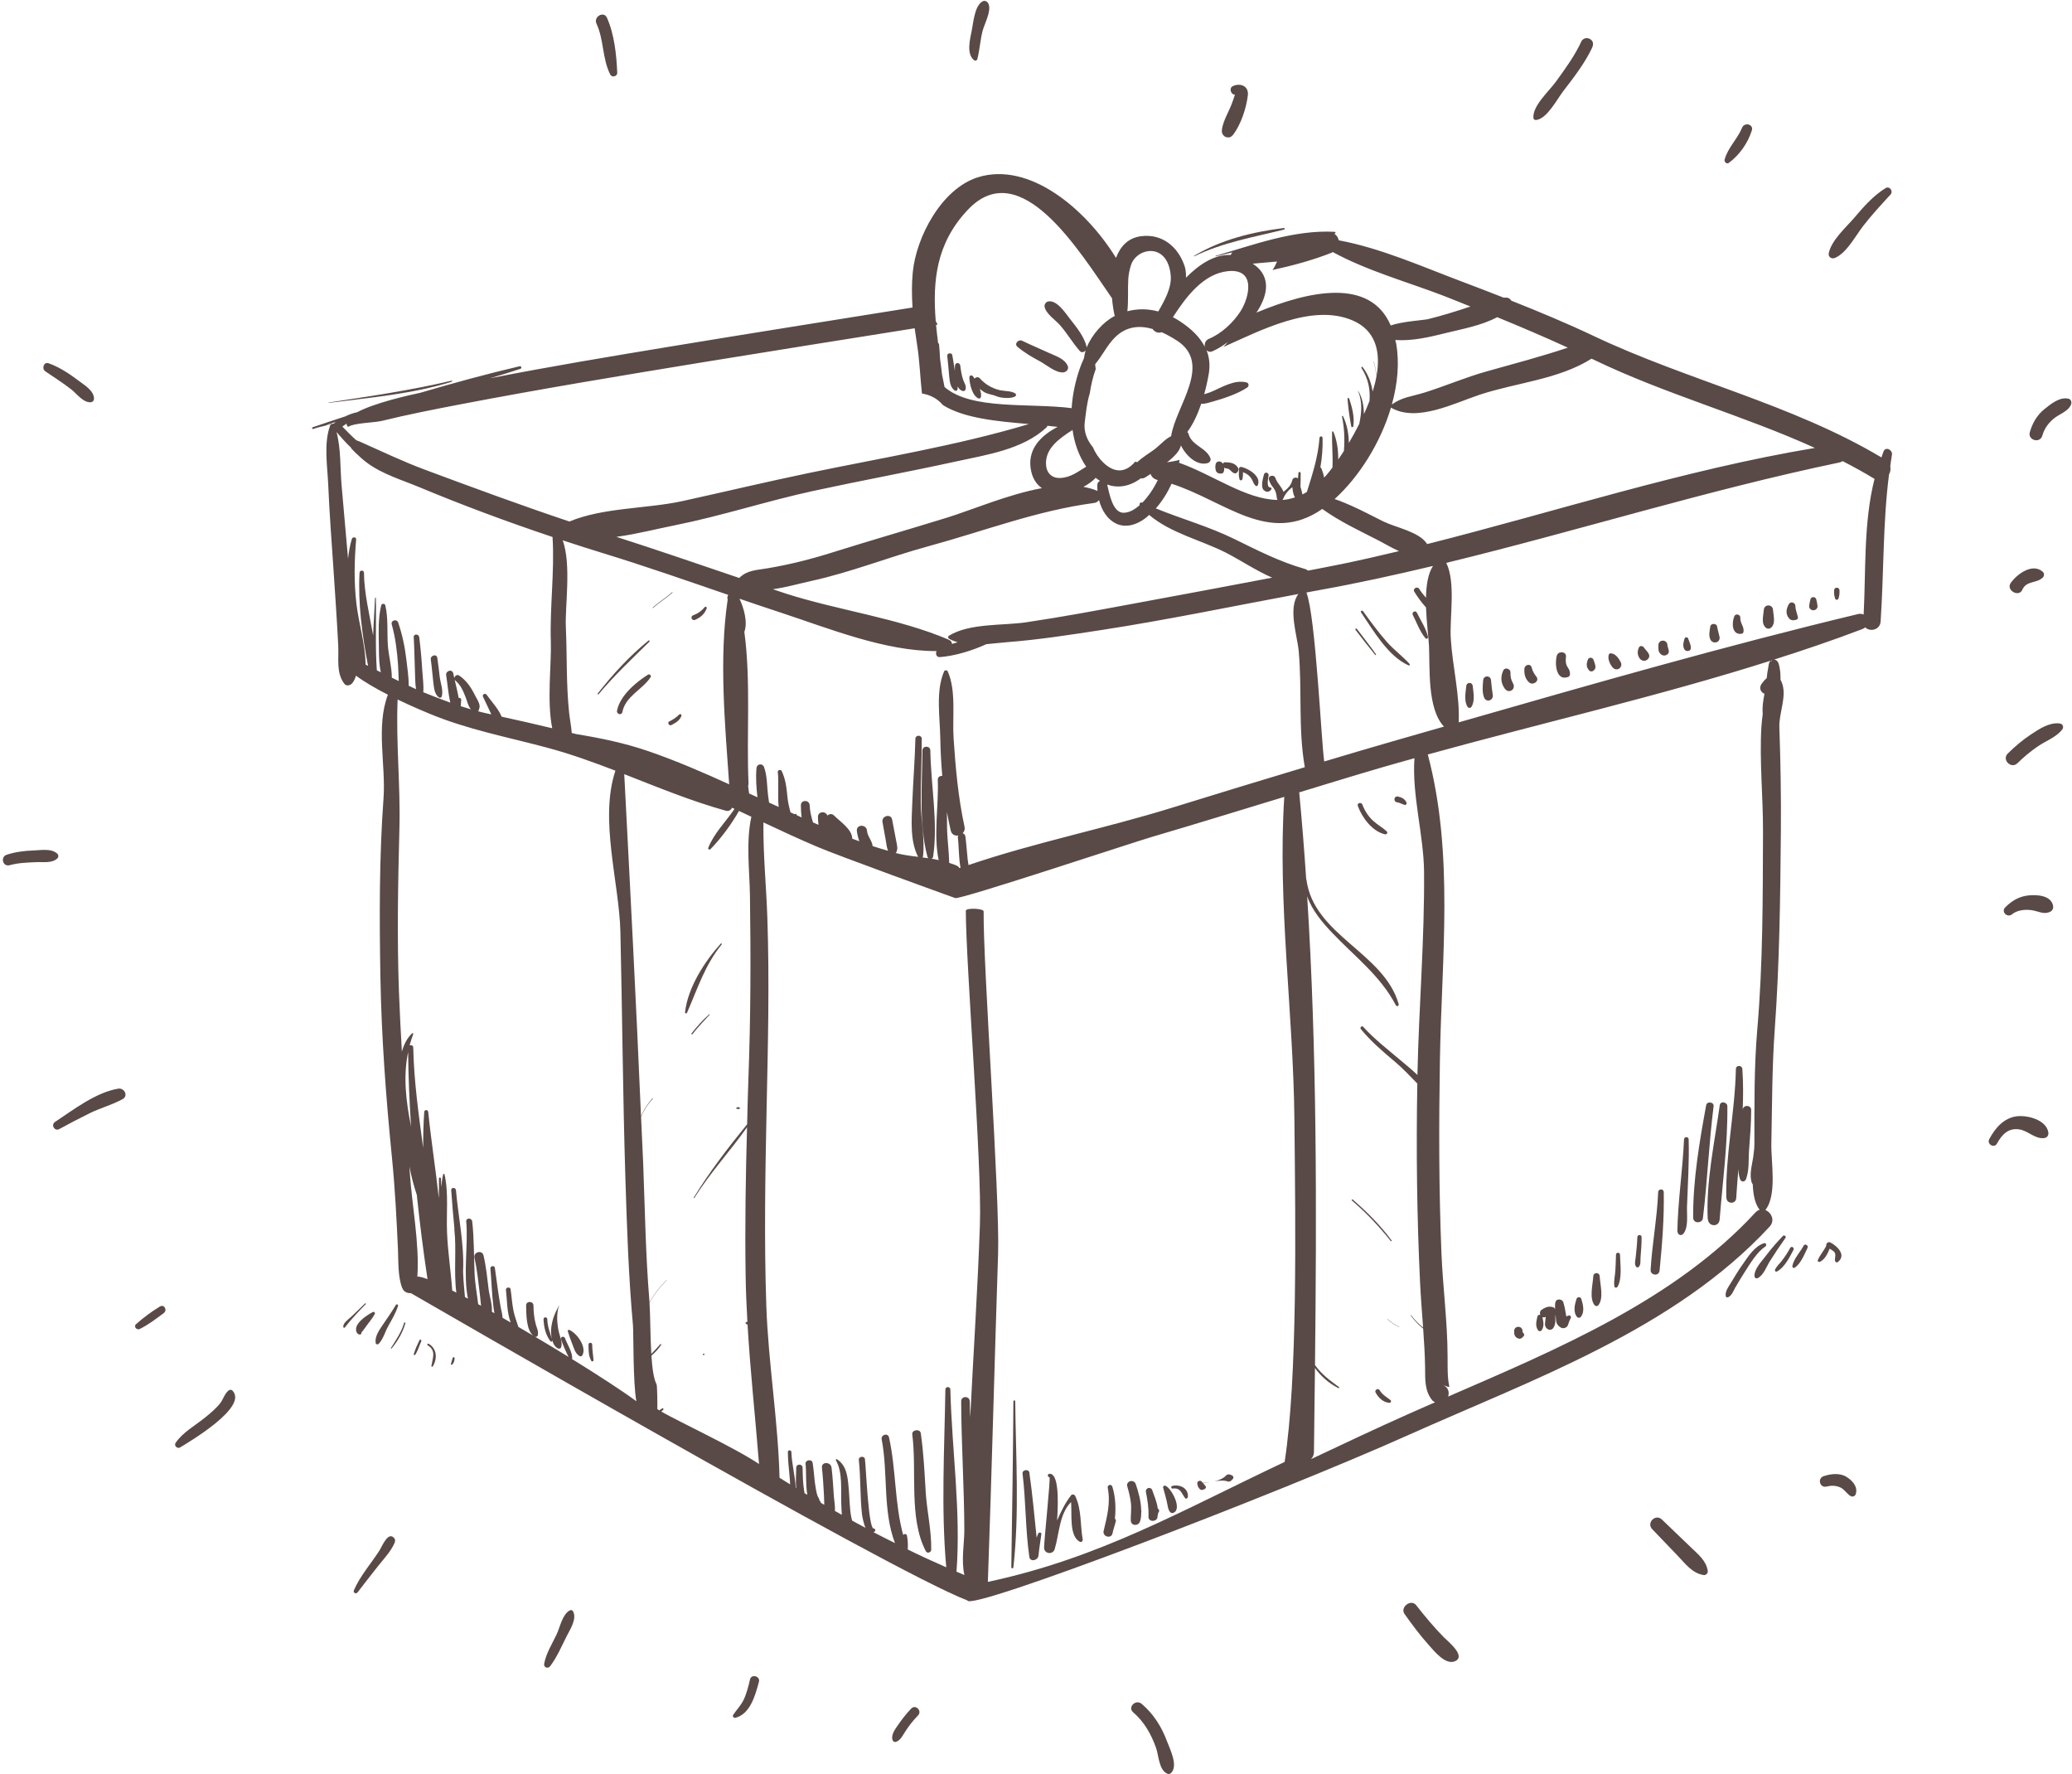 <?xml version="1.0" encoding="UTF-8" standalone="no"?><svg xmlns="http://www.w3.org/2000/svg" xmlns:xlink="http://www.w3.org/1999/xlink" fill="#000000" height="311.3" preserveAspectRatio="xMidYMid meet" version="1" viewBox="30.6 56.9 363.6 311.3" width="363.6" zoomAndPan="magnify"><g fill="#594a47" id="change1_1"><path d="M 357.637 164.73 C 357.367 164.598 357.059 164.539 356.676 164.629 C 333.215 170.254 309.828 176.965 286.578 183.637 C 286.793 178.906 285.488 173.812 285.191 168.992 C 284.949 165.203 286.105 159.152 284.398 155.652 C 307.441 150.055 330.145 142.887 353.363 138.047 C 353.598 137.996 353.777 137.91 353.945 137.801 C 355.82 138.766 357.672 139.781 359.484 140.883 L 359.551 140.91 C 357.602 148.547 358.043 156.953 357.637 164.73 Z M 341.137 173.051 C 340.965 173.336 340.953 173.75 340.887 174.07 C 340.762 174.668 340.688 175.281 340.629 175.895 C 340.359 176.082 340.121 176.359 339.781 176.805 C 339.199 177.547 339.555 178.379 340.234 178.617 C 340.008 179.805 339.812 181.027 339.93 182.129 C 339.84 182.902 339.742 183.676 339.691 184.465 C 339.344 190.445 339.992 196.652 339.977 202.656 C 339.938 214.184 339.973 225.949 338.977 237.438 C 338.398 244.125 338.473 250.926 338.465 257.633 C 338.465 257.887 338.445 258.18 338.43 258.469 C 338.379 258.938 338.328 259.406 338.262 259.875 C 338.051 261.352 337.504 263.051 338.039 264.48 L 338.18 264.676 C 338.246 266.434 338.539 268.074 339.383 269.156 C 339.133 269.238 338.883 269.367 338.656 269.617 C 324.477 285.004 303.871 293.609 284.719 301.926 C 285.016 301.137 284.668 300.148 283.73 299.895 C 285.48 300.375 284.816 300.734 284.68 298.32 C 284.617 297.168 284.633 296.012 284.625 294.855 C 284.613 288.844 283.793 282.738 283.547 276.719 C 283.086 265.418 283.094 254.105 283.281 242.797 C 283.57 224.973 285.789 206.703 281.152 189.27 C 301.176 183.734 321.684 179.055 341.512 172.758 C 341.469 172.848 341.492 172.957 341.613 172.957 C 341.367 172.961 341.406 172.586 341.137 173.051 Z M 277.715 305 C 271.98 307.555 266.312 310.234 260.652 312.906 C 260.957 312.609 261.164 312.203 261.176 311.656 C 261.238 306.742 261.301 301.824 261.352 296.906 C 262.426 298.395 263.812 299.602 265.449 300.434 C 265.57 300.5 265.664 300.332 265.559 300.25 C 263.988 299.113 262.477 297.98 261.359 296.391 C 261.66 268.98 261.715 241.504 259.988 214.145 C 260.836 216.613 262.637 218.738 264.445 220.633 C 268.43 224.812 272.816 228.07 275.559 233.281 C 275.699 233.555 276.133 233.367 276.047 233.074 C 273.473 224.016 261.117 221.012 259.855 211.203 L 259.816 211.172 C 259.477 206.082 259.074 200.996 258.59 195.918 C 263.449 194.434 268.305 192.941 273.188 191.516 C 275.051 190.969 276.934 190.453 278.812 189.926 C 278.348 196.352 280.438 203.461 280.496 209.801 C 280.602 221.66 279.586 233.539 279.336 245.395 L 279.336 245.504 C 278.395 244.586 277.355 243.758 276.438 242.977 C 274.184 241.055 271.82 239.262 269.82 237.055 C 269.566 236.777 269.18 237.18 269.414 237.465 C 271.152 239.578 273.195 241.332 275.281 243.082 C 276.73 244.297 278.012 245.668 279.316 247.004 C 279.102 258.648 279.242 270.297 279.797 281.926 C 279.926 284.555 280.141 287.18 280.328 289.809 C 279.543 289.172 278.828 288.477 278.227 287.637 L 278.148 287.68 C 278.77 288.57 279.516 289.316 280.34 289.996 C 280.508 292.305 280.648 294.617 280.68 296.93 C 280.695 298.961 280.602 300.938 281.922 302.559 C 282.055 302.73 282.242 302.836 282.438 302.918 C 280.855 303.605 279.27 304.301 277.715 305 Z M 203.953 334.434 C 204.641 315.277 205.113 296.098 205.746 276.941 C 206.078 266.91 203.105 226.148 203.211 216.793 C 203.215 216.277 200.086 216.129 200.086 216.691 C 200.086 225.949 202.926 261.133 202.559 271.73 C 202.176 282.977 201.414 294.266 200.859 305.559 C 200.824 304.617 200.785 303.676 200.773 302.742 C 200.754 301.777 199.266 301.773 199.27 302.742 C 199.297 310.289 199.801 317.82 199.824 325.371 C 199.836 327.516 199.238 330.762 199.84 333.234 C 199.371 333.039 198.914 332.84 198.449 332.645 C 199.246 322.145 197.629 311.141 197.371 300.688 C 197.359 300.117 196.508 300.117 196.496 300.688 C 196.344 310.891 195.723 321.617 196.652 331.879 C 194.379 330.883 192.129 329.848 189.895 328.754 C 189.953 327.891 189.91 327.145 189.754 326.297 C 189.688 325.973 189.242 325.965 189.094 326.211 C 187.562 320.609 187.871 314.777 186.605 309.078 C 186.414 308.238 185.16 308.602 185.32 309.434 C 186.465 315.336 185.473 321.941 187.656 327.629 C 186.402 326.992 185.137 326.395 183.895 325.727 L 184.113 325.582 C 184.301 325.395 184.172 325.078 183.906 325.07 C 182.98 325.047 182.574 314.266 182.379 312.883 C 182.289 312.277 181.234 312.418 181.309 313.027 C 181.645 316.148 181.516 319.312 181.848 322.438 C 181.887 322.789 182.086 324.047 182.48 324.957 C 181.699 324.535 180.91 324.121 180.137 323.688 C 180.086 323.5 180.031 323.312 179.992 323.129 C 179.664 321.465 179.691 319.719 179.535 318.035 C 179.355 316.082 179.215 314.016 177.457 312.914 C 177.348 312.848 177.215 312.984 177.277 313.09 C 178.523 315.203 178.121 318.375 178.23 320.715 C 178.254 321.254 178.266 321.949 178.324 322.668 C 177.922 322.438 177.504 322.219 177.105 321.984 C 177.18 321.105 176.977 320.152 176.922 319.309 C 176.812 317.668 176.719 316.031 176.523 314.398 C 176.398 313.328 174.711 313.312 174.836 314.398 C 175.016 316.031 175.105 317.668 175.195 319.309 C 175.223 319.805 175.223 320.359 175.246 320.914 C 175.047 320.797 174.84 320.684 174.641 320.562 L 174.562 320.32 C 174.41 320.16 174.398 320.043 174.426 320.297 C 174.406 320.113 174.371 319.891 174.273 319.734 C 173.93 319.207 173.855 318.582 173.746 317.98 C 173.469 316.516 173.453 315.012 173.203 313.547 C 173.086 312.844 171.898 313.008 171.965 313.715 C 172.117 315.477 171.969 317.258 172.246 319.016 L 172.277 319.16 C 172.117 319.062 171.945 318.969 171.785 318.871 C 171.703 318.48 171.656 318.066 171.609 317.676 C 171.48 316.59 171.461 315.492 171.438 314.398 C 171.426 313.684 170.336 313.684 170.324 314.398 C 170.305 315.559 170.211 316.785 170.309 317.973 L 170.234 317.934 C 170.137 315.844 169.523 313.637 169.477 311.656 C 169.465 311.254 168.852 311.254 168.855 311.656 C 168.867 313.047 169.012 314.43 169.148 315.812 C 169.199 316.309 169.227 316.816 169.258 317.324 C 168.641 316.934 168.008 316.566 167.395 316.168 C 167.145 306.125 165.422 296.07 165.074 285.98 C 164.684 274.48 164.887 262.965 165.125 251.465 C 165.363 240.25 165.637 229.07 165.254 217.852 C 165.07 212.395 164.496 206.723 164.57 201.191 C 167.727 202.676 170.883 204.141 174.07 205.492 C 177.859 207.102 196.859 213.98 198.227 214.465 C 199.09 214.777 228.945 204.855 232.539 203.793 C 240.367 201.484 248.164 199.09 255.969 196.707 C 254.77 215.336 257.551 234.531 257.742 253.168 C 257.949 272.664 258.305 298.629 256.031 313.391 C 238.008 321.891 223.605 330.254 203.953 334.434 Z M 199.156 209.141 L 198.973 209.199 C 198.871 209.039 198.746 208.898 198.562 208.809 C 198.121 208.59 197.637 208.453 197.168 208.297 C 197.133 206.234 196.816 204.121 196.793 202.078 C 196.781 201.18 196.781 200.281 196.77 199.379 C 196.977 200.465 197.18 201.555 197.438 202.625 C 197.617 203.348 198.203 203.578 198.766 203.488 C 198.73 203.598 198.668 203.691 198.684 203.844 C 198.891 205.387 198.812 207.391 199.156 209.141 Z M 163.352 191.664 C 163.195 193.309 163.32 195.09 163.52 196.781 C 163.027 196.555 162.539 196.332 162.055 196.109 C 161.98 195.664 161.934 195.211 161.887 194.758 C 161.898 194.637 161.961 194.547 161.957 194.406 C 161.566 185.875 162.398 176.441 161.219 167.758 C 161.844 166.102 161.141 163.559 160.367 161.945 C 162.742 162.758 165.121 163.562 167.504 164.344 C 175.887 167.094 185.895 171.188 194.949 171.129 C 194.73 171.598 194.91 172.246 195.562 172.188 C 198.246 171.953 201.156 171.074 203.68 169.918 C 204.906 169.816 206.129 169.66 207.27 169.57 C 212.824 169.148 218.348 168.285 223.844 167.441 C 235.43 165.664 246.922 163.254 258.445 161.117 C 256.562 163.594 258.262 168.473 258.5 171.117 C 259.117 177.969 258.387 184.727 259.57 191.504 C 251.773 193.844 243.992 196.219 236.227 198.625 C 224.508 202.258 212.176 204.719 200.555 208.672 C 200.504 208.34 200.449 208.016 200.41 207.691 C 200.27 206.352 200.188 205.004 200.012 203.664 C 199.965 203.32 199.762 203.168 199.527 203.094 C 199.801 202.82 199.965 202.438 199.859 201.957 C 198.746 196.82 198.285 191.652 197.938 186.414 C 197.695 182.73 198.43 178.102 196.91 174.684 C 196.805 174.445 196.383 174.445 196.277 174.684 C 194.773 178.082 195.543 182.773 195.605 186.414 C 195.641 188.613 195.762 190.828 195.949 193.035 C 195.559 192.992 195.145 193.207 195.164 193.719 C 195.352 197.98 194.383 203.359 195.316 207.801 C 194.898 207.715 194.484 207.609 194.059 207.547 C 194.199 207.5 194.316 207.41 194.344 207.227 C 195.238 201.25 193.949 194.633 193.859 188.578 C 193.848 187.68 192.477 187.68 192.469 188.578 C 192.43 194.531 191.812 201.449 193.352 207.227 C 193.387 207.336 193.453 207.414 193.535 207.477 C 193.184 207.426 192.828 207.375 192.48 207.332 C 192.535 207.262 192.574 207.184 192.582 207.09 C 192.906 204.012 192.199 200.77 192.176 197.648 C 192.145 193.938 192.375 190.23 192.352 186.523 C 192.348 185.801 191.254 185.805 191.234 186.523 C 191.141 190.234 190.844 193.934 190.695 197.648 C 190.574 200.727 190.258 204.418 191.711 207.23 C 190.379 207.066 189.055 206.891 187.797 206.566 C 188.258 205.914 188.008 205.156 187.855 204.367 C 187.625 203.137 187.398 201.91 187.152 200.688 C 186.93 199.574 185.246 200.047 185.465 201.152 C 185.664 202.227 185.855 203.297 186.047 204.371 C 186.152 204.961 186.191 205.641 186.449 206.168 C 185.543 205.902 184.629 205.648 183.73 205.344 C 183.656 204.414 182.809 203.633 182.742 202.637 C 182.656 201.496 180.879 201.492 180.961 202.637 C 180.984 202.996 181.137 203.758 181.395 204.496 C 180.977 204.34 180.555 204.199 180.145 204.043 L 180.156 204.008 C 180.105 202.383 178.02 201.039 176.965 199.98 C 176.578 199.594 176.094 199.699 175.789 199.992 C 175.523 199.148 174.113 199.219 174.137 200.234 C 174.141 200.492 174.152 201.039 174.23 201.609 C 173.91 201.473 173.594 201.34 173.273 201.199 C 172.965 200.219 172.723 199.25 172.68 198.176 C 172.637 197.188 171.141 197.18 171.141 198.176 C 171.141 198.859 171.176 199.594 171.277 200.316 C 170.988 200.184 170.699 200.051 170.41 199.918 C 170.422 199.699 170.199 199.613 170.035 199.75 C 169.801 199.645 169.562 199.531 169.32 199.426 C 169.07 198.488 168.844 197.547 168.758 196.512 C 168.617 194.98 168.434 193.566 167.77 192.164 C 167.617 191.848 167.039 191.988 167.086 192.348 C 167.309 194.094 167.023 196.402 167.242 198.477 C 166.684 198.219 166.121 197.969 165.559 197.711 C 165.492 197.301 165.434 196.891 165.383 196.48 C 165.184 194.863 165.246 193.031 164.676 191.484 C 164.402 190.758 163.418 190.898 163.352 191.664 Z M 146.645 304.555 C 146.758 304.449 146.879 304.352 146.988 304.223 C 147.113 304.07 146.926 303.883 146.773 304.008 C 146.621 304.133 146.445 304.23 146.293 304.348 C 146.148 304.262 146.027 304.18 145.945 304.113 C 145.977 303.887 145.949 300.016 145.816 299.766 C 145.305 298.82 145.055 296.914 144.91 294.75 C 145.559 294.195 146.141 293.574 146.621 292.848 C 146.684 292.758 146.543 292.652 146.473 292.73 C 145.945 293.328 145.438 293.906 144.895 294.434 C 144.699 291.285 144.73 287.648 144.578 285.488 C 145.375 284.004 146.406 282.707 147.586 281.5 L 147.555 281.473 C 146.383 282.668 145.371 283.945 144.574 285.418 L 144.559 285.133 C 143.891 277.09 143.777 269.016 143.465 260.953 C 143.355 258.242 143.207 255.539 143.094 252.828 C 143.609 251.652 144.301 250.57 145.195 249.633 L 145.133 249.57 C 144.262 250.5 143.59 251.574 143.086 252.73 C 142.234 232.695 141.184 212.707 140.145 192.723 C 146.031 195.023 151.867 197.438 157.934 199.129 C 158.496 199.285 158.891 199.008 159.047 198.609 C 159.199 198.676 159.348 198.746 159.496 198.816 C 157.953 201.102 155.879 203.105 154.883 205.656 C 154.789 205.883 155.117 206.047 155.277 205.887 C 157.137 203.969 158.91 201.578 160.281 199.18 C 161.004 199.523 161.727 199.863 162.453 200.199 C 161.473 204.629 162.141 209.676 162.203 214.012 C 162.359 224.73 162.336 235.398 161.934 246.113 C 161.824 248.793 161.781 251.473 161.711 254.148 C 158.359 258.262 155.051 262.559 152.312 267.055 L 152.422 267.121 C 155.16 262.711 158.711 258.891 161.691 254.676 C 161.453 263.344 161.312 272.012 161.445 280.691 C 161.484 283.406 161.602 286.105 161.754 288.797 L 161.57 288.844 C 161.391 288.914 161.391 289.145 161.57 289.215 C 161.664 289.25 161.723 289.266 161.777 289.27 C 162.262 297.457 163.145 305.574 163.797 313.758 C 159.66 310.949 149.629 306.285 146.645 304.555 Z M 130.934 295.312 L 131.023 295.199 C 130.973 293.949 130.172 292.828 129.75 291.676 C 129.586 291.238 128.883 291.426 129.043 291.867 C 129.422 292.902 129.855 293.98 130.371 294.965 C 128.469 293.793 126.496 292.602 124.508 291.426 C 124.695 291.469 124.922 291.402 124.969 291.188 C 125.125 290.516 124.848 290.004 124.652 289.352 C 124.328 288.25 124.234 287.09 124.211 285.945 C 124.191 285.117 122.91 285.113 122.926 285.945 C 122.945 287.316 122.926 290.227 124.16 291.227 C 123.297 290.711 122.422 290.203 121.566 289.703 C 121.277 288.742 120.891 287.816 120.695 286.809 C 120.457 285.586 120.379 284.324 120.199 283.09 C 120.137 282.625 119.32 282.734 119.383 283.203 C 119.582 284.797 119.531 287.164 120.215 288.926 C 119.742 288.656 119.262 288.375 118.797 288.109 C 118.754 287.773 118.727 287.422 118.664 287.191 C 118.457 286.344 118.328 285.469 118.188 284.609 C 117.895 282.852 117.707 281.082 117.438 279.324 C 117.371 278.883 116.621 278.988 116.656 279.43 C 116.848 281.668 116.91 283.914 117.188 286.145 C 117.23 286.52 117.289 286.91 117.363 287.297 C 117.219 287.211 117.059 287.125 116.91 287.039 C 117.027 285.84 116.504 284.277 116.371 283.297 C 116.113 281.246 115.922 279.172 115.449 277.156 C 115.203 276.117 113.621 276.559 113.859 277.594 C 114.371 279.805 114.555 282.086 114.848 284.336 C 114.902 284.758 114.934 285.375 115.016 285.988 C 114.852 285.898 114.676 285.801 114.512 285.711 C 114.301 283.914 113.953 282.125 113.879 280.305 C 113.742 277.262 113.812 274.234 113.465 271.203 C 113.391 270.539 112.352 270.523 112.414 271.203 C 112.789 275.168 111.844 280.449 112.715 284.742 C 112.539 284.652 112.363 284.555 112.191 284.465 C 112.078 283.086 111.922 281.711 111.875 280.328 C 111.871 280.199 111.867 280.07 111.863 279.941 C 112.09 275.203 111.02 270.418 110.613 265.719 C 110.566 265.188 109.734 265.176 109.781 265.719 C 109.93 267.977 110.133 270.242 110.348 272.512 L 110.324 272.574 C 110.734 276.055 110.203 280.055 110.68 283.68 C 110.434 283.547 110.203 283.438 109.957 283.312 C 109.727 279.953 109.191 276.586 109.051 273.215 C 108.898 269.891 109.355 266.191 108.605 262.941 C 108.578 262.816 108.391 262.816 108.363 262.941 C 108.191 263.664 108.109 264.426 108.051 265.191 C 108.023 264.68 108 264.172 107.969 263.66 C 107.961 263.438 107.625 263.438 107.629 263.66 C 107.641 264.797 107.629 265.953 107.602 267.113 C 107.051 261.984 106.23 256.855 105.75 252.004 C 105.711 251.551 105.074 251.543 105.047 252.004 C 104.902 254.051 104.855 256.16 104.859 258.285 C 104.055 252.398 103.238 246.523 103.117 240.691 C 103.109 240.312 102.746 240.203 102.477 240.305 C 102.66 239.645 102.867 238.984 103.117 238.324 C 103.168 238.195 102.992 238.117 102.906 238.199 C 102.023 239.047 101.473 240.16 101.125 241.402 C 100.926 237.906 100.734 234.406 100.609 230.906 C 100.262 221.355 100.445 211.75 100.691 202.195 C 100.887 194.68 100.062 187.105 100.375 179.629 C 103.105 180.941 105.473 181.91 105.969 182.117 C 112.688 184.91 119.645 186.207 126.664 188.09 C 130.73 189.18 134.68 190.605 138.594 192.113 C 135.738 200.676 139.27 211.766 139.469 220.43 C 139.801 234.832 139.898 249.223 140.344 263.621 C 140.617 272.238 140.895 280.805 141.672 289.391 C 141.781 290.605 141.672 299.664 142.273 302.742 C 139.809 300.926 135.637 298.211 130.934 295.312 Z M 102.219 241.477 C 102.258 245.789 102.449 250.164 102.73 254.551 C 101.867 250.195 101.309 245.848 102.219 241.477 Z M 103.84 280.891 C 104.234 275.07 102.887 268.363 102.52 262.719 C 102.492 262.332 102.473 261.945 102.445 261.559 C 102.773 263.285 103.219 264.945 103.742 266.547 C 104.266 271.523 104.887 276.473 105.621 281.32 C 104.773 281.004 104.133 280.828 103.84 280.891 Z M 111.094 179.379 C 110.895 178.242 110.609 177.117 110.348 176 C 110.359 176.098 110.391 176.207 110.488 176.285 C 111.453 177.082 111.875 178.109 112.316 179.242 C 112.574 179.895 112.746 180.797 113.238 181.348 C 112.629 181.168 112.031 180.984 111.43 180.789 C 111.535 180.492 111.453 180.191 111.535 179.75 C 111.582 179.512 111.336 179.234 111.094 179.379 Z M 99.359 175.797 C 99.363 173.93 98.781 171.887 98.66 170.082 C 98.508 167.777 98.746 165.371 98.219 163.109 C 98.133 162.75 97.582 162.75 97.492 163.109 C 96.945 165.363 97.043 167.781 97.082 170.082 C 97.098 171.418 97.066 173.266 97.43 174.852 C 97.195 174.734 96.957 174.621 96.73 174.504 C 96.426 170.289 96.656 166.066 96.559 161.836 C 96.555 161.742 96.414 161.742 96.41 161.836 C 96.32 164.02 96.152 166.207 96.078 168.391 C 95.441 164.695 94.504 160.988 94.469 157.383 C 94.469 156.879 93.723 156.887 93.699 157.383 C 93.395 162.664 94.156 168.379 95.188 173.719 C 95.043 173.648 94.887 173.566 94.75 173.496 C 94.727 170.02 93.559 166.289 93.152 162.867 C 92.703 159.09 92.773 155.328 93.098 151.551 C 93.137 151.105 92.465 151.047 92.344 151.449 C 91.996 152.59 91.805 153.754 91.676 154.93 C 91.285 150.621 90.906 146.312 90.539 142.008 C 90.281 139.039 90.445 135.652 89.656 132.707 C 90.414 133.559 91.25 134.562 92.172 135.414 C 92.176 135.5 92.379 135.754 92.988 136.34 C 93.656 136.969 94.27 137.547 95.008 138.094 C 97.703 140.098 101.145 141.105 104.234 142.395 C 111.863 145.574 119.684 148.48 127.559 151.113 C 127.945 157.082 127.062 163.48 127.262 169.441 C 127.395 173.246 126.535 179.859 127.508 184.668 C 124.492 183.941 121.527 183.273 118.625 182.637 C 118.059 181.23 116.738 179.848 115.996 178.797 C 115.73 178.414 115.156 178.738 115.367 179.164 C 115.855 180.137 116.289 181.125 116.758 182.109 L 116.809 182.234 C 116.484 182.168 116.145 182.09 115.828 182.02 C 115.363 181.922 114.91 181.793 114.457 181.676 C 114.566 181.617 114.66 181.512 114.652 181.379 L 114.652 181.328 C 114.742 181.156 114.777 180.961 114.766 180.77 C 114.727 180.137 114.234 179.449 113.953 178.887 C 113.312 177.559 112.41 176.23 111.16 175.414 C 110.781 175.16 110.348 175.527 110.324 175.902 C 110.258 175.613 110.195 175.32 110.137 175.035 C 109.938 174.215 108.766 174.578 108.895 175.379 C 109.145 176.945 109.262 178.605 109.613 180.172 C 108.023 179.598 106.449 178.98 104.879 178.348 C 104.98 177.121 104.785 175.863 104.711 174.633 C 104.59 172.648 104.418 170.668 104.168 168.691 C 104.09 168.094 103.164 168.062 103.199 168.691 C 103.316 170.672 103.344 172.652 103.414 174.633 C 103.461 175.695 103.445 176.77 103.605 177.812 C 103.277 177.66 102.84 177.453 102.316 177.211 C 102.336 175.691 102.078 174.113 101.918 172.68 C 101.664 170.449 101.199 168.266 100.48 166.137 C 100.242 165.422 99.141 165.711 99.344 166.453 C 100.004 168.809 100.289 171.184 100.453 173.617 C 100.52 174.527 100.52 175.465 100.574 176.383 C 100.184 176.195 99.781 176 99.359 175.797 Z M 91.406 131.223 C 91.422 131.391 91.469 131.559 91.582 131.727 L 91.742 131.77 C 92.711 131.098 96.297 131.062 97.598 130.746 C 102.078 129.645 106.625 128.754 111.152 127.883 C 125.363 125.156 139.641 122.801 153.914 120.461 C 166.305 118.434 178.711 116.477 191.109 114.496 C 191.242 115.484 191.387 116.48 191.547 117.484 C 191.973 120.125 192.07 123.09 192.387 125.941 C 193.742 126.152 195.02 126.77 195.953 127.848 L 196.109 127.996 C 199.805 130.305 205.66 130.828 211.152 131.301 C 198.512 135.086 185.414 137.207 172.465 139.902 C 165.09 141.438 157.77 143.18 150.414 144.801 C 144.156 146.18 136.477 145.91 130.52 148.398 C 121.98 145.539 113.531 142.422 105.094 139.281 C 101.375 137.891 97.902 136.234 94.309 134.633 C 93.934 134.465 93.547 134.273 93.156 134.156 L 92.973 134.004 C 92.176 133.289 91.43 132.508 90.676 131.746 C 90.918 131.57 91.164 131.398 91.406 131.223 Z M 200.445 93.699 C 209.68 83.945 219.996 100.961 225.738 109.23 C 225.84 110.398 226.008 111.473 226.219 112.348 L 226.062 112.418 C 224.207 113.41 222.195 115.594 221.273 117.914 L 221.289 117.762 C 220.855 115.938 219.496 114.289 218.363 112.848 C 217.562 111.824 216.055 109.473 214.527 109.789 C 214.18 109.863 213.867 110.258 213.898 110.617 C 214.012 111.871 215.855 113.062 216.645 113.98 C 217.875 115.406 218.84 117.059 220.074 118.469 C 220.402 118.844 220.863 118.695 221.117 118.371 C 220.973 118.828 220.871 119.277 220.828 119.73 C 220.551 120.332 220.305 120.918 220.121 121.445 C 219.332 123.684 218.805 126.094 218.656 128.504 C 211.188 127.566 201.051 128.887 196.344 124.793 C 196.215 124.059 196.059 123.328 195.91 122.602 C 195.801 121.629 195.688 120.711 195.562 119.836 C 195.512 118.98 195.477 118.121 195.383 117.266 C 195.367 117.172 195.301 117.125 195.227 117.121 C 195.098 116.043 194.953 114.953 194.859 113.895 L 195.113 113.855 C 195.078 113.762 195.047 113.676 195.012 113.586 L 194.977 113.52 L 194.809 113.293 C 194.234 106.172 194.883 99.566 200.445 93.699 Z M 232.867 114.621 C 233.195 115.145 233.855 115.41 234.445 115.184 C 235.371 115.594 236.266 116.102 237.105 116.637 C 243.48 120.734 236.898 128.168 236.113 133.426 C 235.039 133.934 234.246 134.93 233.281 135.672 C 232.277 136.438 231.082 137.098 230.164 137.992 C 230.051 137.953 229.934 137.93 229.82 137.887 C 228.051 139.973 226.059 139.871 224.156 138 C 223.352 137.203 222.785 136.309 222.379 135.352 C 221.395 134.18 220.789 132.73 220.934 131.152 C 221.156 129.387 221.32 127.586 221.844 125.875 C 222.055 124.457 222.387 123.016 222.883 121.648 C 222.824 121.363 222.809 121.078 222.785 120.789 C 224.023 119.336 224.863 117.484 226.242 116.109 C 228.238 114.113 230.59 113.961 232.867 114.621 Z M 228.598 105.762 C 228.66 105.008 228.805 104.27 229.027 103.555 C 229.895 100.352 235.504 99.23 236.043 105.238 C 236.227 107.328 235.004 109.566 233.855 111.547 C 232.074 111.062 230.242 111.031 228.434 111.508 C 228.645 109.609 228.48 107.672 228.598 105.762 Z M 246.059 104.477 C 251.062 103.957 249.852 109.078 248.285 111.52 C 247.016 113.5 244.93 115.441 242.746 116.344 C 242.121 116.605 241.93 117.227 242.027 117.758 C 241.145 116.008 239.609 114.57 237.766 113.34 C 237.324 113.047 236.879 112.785 236.426 112.547 C 238.758 108.938 241.789 104.922 246.059 104.477 Z M 254.699 102.785 C 254.484 103.309 254.23 103.812 253.898 104.27 C 257.504 103.484 261.023 102.527 264.281 101.238 L 264.477 101.121 C 270.539 104.426 277.57 106.359 283.957 108.809 C 285.523 109.41 287.07 110.059 288.637 110.676 C 286.18 111.504 283.711 112.266 281.191 112.895 C 280.508 113.066 276.754 113.27 274.648 114 C 271.043 105.598 260.344 107.875 251.082 111.746 C 252.914 108.996 253.637 105.992 251.262 103.789 C 250.977 103.527 250.703 103.367 250.43 103.16 C 251.855 103.047 253.277 102.91 254.699 102.785 Z M 305.73 117.895 C 301.016 119.465 296.273 120.719 291.434 122.074 C 287.789 123.094 284.258 124.617 280.645 125.75 C 278.258 126.496 276.676 126.547 274.848 127.863 C 275.852 124.242 276.199 120.562 275.605 117.18 C 275.562 116.957 275.496 116.773 275.449 116.555 C 278.453 116.762 281.496 116.035 284.395 115.312 C 286.953 114.676 290.621 114.016 293.328 112.547 C 297.492 114.254 301.637 116.02 305.73 117.895 Z M 262.043 160.445 C 268.762 159.242 275.422 157.773 282.062 156.195 C 281.176 157.566 280.875 159.609 280.836 161.77 C 280.406 161.277 279.988 160.773 279.645 160.215 C 279.305 159.684 278.453 160.172 278.785 160.715 C 279.367 161.648 280.059 162.613 280.84 163.473 C 280.934 166.086 281.281 168.66 281.363 170.227 C 281.547 174.004 281.02 181.262 283.992 184.379 C 280.902 185.266 277.809 186.156 274.727 187.035 C 270.805 188.156 266.895 189.336 262.98 190.5 C 262.465 187.094 261.484 165.059 259.855 160.852 C 260.59 160.719 261.312 160.578 262.043 160.445 Z M 257.836 144.172 C 257.105 144.398 256.379 144.57 255.641 144.617 L 255.738 144.496 C 256.105 143.559 256.676 142.918 257.387 142.375 C 257.434 142.996 257.551 143.664 257.836 144.172 Z M 239.145 132.961 C 239.117 132.836 239.016 132.785 238.945 132.695 C 239.984 131.312 240.785 129.543 241.395 127.742 C 242.074 127.789 242.918 127.492 243.441 127.348 C 245.395 126.793 247.77 126.016 249.465 124.891 C 249.809 124.668 249.781 124.105 249.348 123.992 C 247.164 123.445 244.945 124.914 242.988 125.715 C 242.734 125.816 242.324 125.93 241.914 126.07 C 242.27 124.797 242.535 123.559 242.715 122.496 C 242.98 120.93 242.812 119.562 242.32 118.34 C 242.562 118.594 242.906 118.715 243.348 118.535 C 244.117 118.215 245.078 117.645 246.078 116.902 C 245.801 117.191 245.562 117.504 245.266 117.785 C 251.699 114.934 260.848 110.074 267.934 113.109 C 272.02 114.859 272.891 118.574 272.18 122.762 C 272.031 121.953 271.906 121.145 271.695 120.348 L 271.652 120.359 C 271.879 121.18 272.016 122.02 272.16 122.852 C 272.008 123.746 271.762 124.668 271.477 125.594 C 271.238 124.012 270.648 122.496 269.707 121.293 C 269.613 121.176 269.434 121.328 269.504 121.445 C 270.77 123.422 271.07 125.312 270.922 127.246 C 270.633 128.023 270.293 128.797 269.941 129.566 C 269.938 128.098 269.652 126.66 268.949 125.488 L 268.914 125.5 C 269.719 127.441 269.523 129.348 269.133 131.254 C 268.551 132.422 267.934 133.551 267.301 134.609 C 267.281 132.961 266.965 131.328 266.27 129.906 C 266.219 129.801 266.074 129.879 266.098 129.98 C 266.52 132.016 266.59 134.016 266.434 136.012 C 266.102 136.543 265.766 137.043 265.438 137.52 C 265.461 135.789 265.18 134.074 264.59 132.664 C 264.539 132.547 264.355 132.555 264.355 132.695 C 264.301 134.914 264.527 136.918 264.422 138.922 C 264.062 139.398 263.719 139.848 263.41 140.207 C 263.262 140.387 263.105 140.531 262.957 140.695 C 262.867 140.125 262.676 139.555 262.488 139.098 C 262.441 138.996 262.371 138.941 262.305 138.891 C 262.609 137.152 262.738 135.379 262.688 133.727 C 262.672 133.375 262.172 133.379 262.148 133.727 C 261.902 137.109 260.91 140.074 259.941 143.199 C 259.68 143.355 259.422 143.523 259.152 143.652 C 259.117 143.43 259.062 143.184 259.031 143.078 C 258.957 142.812 258.883 142.547 258.805 142.281 C 258.84 141.48 258.859 140.684 258.84 139.895 C 258.836 139.645 258.465 139.645 258.453 139.895 C 258.438 140.207 258.398 140.52 258.371 140.836 C 258.078 140.574 257.484 140.68 257.387 141.109 C 257.164 142.066 256.527 142.652 255.816 143.203 C 255.57 142.344 254.746 141.75 254.414 140.77 C 254.172 140.055 253.051 140.348 253.277 141.082 C 253.41 141.523 253.602 141.91 253.898 142.27 C 254.488 142.984 254.562 143.445 254.676 144.352 C 254.688 144.465 254.742 144.535 254.793 144.613 C 249.223 144.535 243.441 140.188 237.508 138.086 C 237.547 137.918 237.562 137.75 237.598 137.582 C 236.875 137.781 236.133 137.91 235.379 138.012 C 235.496 137.914 235.641 137.824 235.758 137.727 C 236.602 137.02 237.59 136.102 237.832 135.051 C 238.734 136.898 240.672 138.684 242.535 138.145 C 242.871 138.051 243.141 137.664 243.012 137.316 C 242.312 135.414 239.703 135.121 239.145 132.961 Z M 247.152 151.441 C 242.715 149.27 237.977 147.953 233.43 146.098 C 234.562 144.812 235.484 143.324 236.184 141.773 C 245.562 144.777 253.312 152.672 262.637 146.195 C 265.68 148.395 269.246 150.047 272.57 151.754 C 273.551 152.258 274.805 153.02 276.102 153.594 C 272.793 154.387 269.48 155.145 266.148 155.836 C 264.148 156.254 262.137 156.617 260.133 157.016 C 259.98 156.887 259.805 156.777 259.578 156.715 C 255.207 155.488 251.223 153.434 247.152 151.441 Z M 230.602 145.512 C 229.801 146.23 228.859 146.828 227.82 146.863 C 225.824 146.938 225.258 143.402 224.891 141.906 C 226.84 142.621 228.938 142.211 230.777 140.832 C 231.051 140.852 231.32 140.816 231.57 140.66 C 231.879 140.473 232.195 140.254 232.504 140.055 C 232.688 140.555 233.07 140.973 233.777 141.121 C 233.23 142.254 232.562 143.332 231.773 144.289 C 231.559 144.559 231.312 144.832 231.055 145.098 L 231.039 145.094 C 230.73 144.949 230.488 145.238 230.602 145.512 Z M 216.648 140.758 C 215.047 140.816 214.172 139.746 214.152 138.23 C 214.113 135.484 216.516 133.816 218.816 132.332 C 219.133 134.629 219.887 136.824 221.207 138.781 C 219.734 139.656 218.492 140.688 216.648 140.758 Z M 223.191 143.031 C 222.422 142.695 221.59 142.473 220.719 142.32 C 221.531 141.883 222.289 141.367 222.871 140.738 C 223.117 140.941 223.379 141.102 223.629 141.266 C 223.383 141.398 223.176 141.605 223.16 141.953 C 223.152 142.316 223.168 142.676 223.191 143.031 Z M 138.766 151.09 C 142.363 150.602 145.992 149.66 149.059 149.051 C 157.242 147.414 165.176 144.801 173.324 143.031 C 181.633 141.23 189.984 139.699 198.277 137.883 C 203.715 136.688 210.09 135.781 214.27 131.863 C 214.352 131.785 214.367 131.691 214.402 131.602 C 215.008 131.66 215.629 131.719 216.199 131.793 C 213.152 133.367 210.684 135.883 211.578 139.68 C 211.895 141.008 212.562 141.938 213.438 142.543 C 207.535 143.629 201.23 146.332 196.891 147.684 C 190.168 149.766 183.414 151.703 176.695 153.816 C 172.941 155 169.121 155.965 165.234 156.613 C 163.172 156.961 161.711 156.941 160.32 158.301 C 153.145 155.875 145.98 153.395 138.766 151.09 Z M 129.348 151.699 C 131.699 152.473 134.059 153.23 136.41 153.953 C 143.805 156.215 151.102 158.77 158.406 161.277 C 158.301 161.426 158.223 161.605 158.246 161.836 C 158.262 161.953 158.289 162.07 158.301 162.191 L 158.27 162.262 C 156.77 172.523 157.828 184.07 158.551 194.406 L 158.574 194.512 C 153.914 192.387 149.215 190.352 144.355 188.684 C 140.301 187.289 136.066 186.406 131.797 185.707 C 131.508 185.633 131.223 185.574 130.934 185.5 C 130.852 184.332 130.602 183.145 130.473 181.969 C 129.941 176.949 130.121 171.91 129.895 166.875 C 129.734 163.254 130.887 156 129.348 151.699 Z M 197.125 168.953 C 197.605 169.23 198.113 169.426 198.633 169.582 C 198.309 169.684 197.98 169.773 197.66 169.879 C 197.645 169.582 197.492 169.305 197.125 169.148 C 188.191 165.324 177.742 164.012 168.426 161.016 C 167.688 160.781 166.957 160.52 166.227 160.277 C 168.586 159.949 170.98 159.262 172.855 158.852 C 179.852 157.336 186.641 154.605 193.551 152.727 C 203.395 150.047 212.52 146.484 222.645 145.137 C 222.965 145.094 223.25 144.898 223.461 144.648 C 224.438 148.43 227.688 150.77 231.668 147.762 C 231.879 147.605 232.059 147.41 232.258 147.238 C 236.027 150.449 241.344 151.641 245.738 153.871 C 248.07 155.059 250.938 156.973 253.836 158.25 C 245.68 159.812 237.508 161.324 229.348 162.836 C 223.129 163.992 216.906 165.156 210.648 166.082 C 206.598 166.68 200.734 166.207 197.125 168.434 C 196.938 168.551 196.934 168.836 197.125 168.953 Z M 310.367 120.051 C 322.879 126.074 336.453 129.758 349.086 135.488 C 326.031 139.324 303.688 146.645 281.023 152.359 L 280.992 152.285 C 279.59 150.168 275.59 149.48 273.355 148.387 C 271.492 147.477 269.672 146.484 267.77 145.641 C 267.051 145.32 266.336 145.027 265.602 144.738 C 265.336 144.648 265.07 144.551 264.801 144.461 C 269.125 140.535 272.859 134.59 274.691 128.414 C 279.195 131.059 285.773 127.637 290.277 126.148 C 296.688 124.027 304.098 123.484 309.887 119.828 C 310.047 119.902 310.211 119.973 310.367 120.051 Z M 362.605 136.676 C 362.742 135.859 361.539 135.188 361.148 136.066 C 360.996 136.418 360.898 136.793 360.758 137.152 C 345.047 127.789 326.836 123.684 310.371 115.895 C 305.602 113.633 300.719 111.598 295.801 109.648 C 295.652 109.371 295.375 109.152 294.984 109.113 C 294.816 109.102 294.652 109.129 294.488 109.129 C 292.004 108.152 289.508 107.195 287.012 106.254 C 280.133 103.664 272.863 100.422 265.523 99.059 C 265.43 98.578 265.148 98.156 264.73 97.891 L 264.816 97.879 C 265.008 97.855 265.016 97.586 264.816 97.574 C 257.734 97.18 250.594 99.844 243.895 101.797 L 243.914 101.883 C 244.902 101.641 245.887 101.41 246.863 101.176 C 246.73 101.301 246.637 101.461 246.578 101.633 C 243.766 101.492 241.062 103.25 238.719 105.621 C 238.738 104.918 238.691 104.219 238.469 103.555 C 237.312 100.18 234.559 97.883 230.879 98.336 C 228.551 98.621 227.188 100.145 226.438 102.141 C 221.055 93.422 211.145 85.195 202.191 88.008 C 195.812 90.012 191.352 98.535 190.77 104.723 C 190.574 106.793 190.602 108.824 190.734 110.852 C 176.703 113.098 162.664 115.32 148.641 117.633 C 137.941 119.398 127.23 121.176 116.582 123.266 C 118.375 122.746 120.152 122.199 121.922 121.609 C 122.203 121.512 122.094 121.086 121.789 121.156 C 115.98 122.52 110.172 124.098 104.395 125.801 C 102.098 126.293 96.293 127.605 93.277 129.223 C 92.504 129.383 91.836 129.633 91.199 129.949 C 89.281 130.582 87.367 131.207 85.473 131.859 C 85.281 131.922 85.359 132.219 85.555 132.16 C 86.348 131.891 87.16 131.699 87.973 131.504 C 87.77 131.52 88.125 131.371 89.551 130.91 C 89.461 130.969 89.379 131.02 89.281 131.082 L 89.203 131.211 C 89.066 131.234 88.93 131.254 88.789 131.281 C 88.516 131.34 88.246 131.438 87.973 131.504 C 88.086 131.496 88.348 131.441 88.715 131.359 C 88.645 131.41 88.566 131.453 88.531 131.555 C 87.371 134.73 88.066 138.688 88.199 142.008 C 88.41 146.867 88.773 151.719 89.105 156.57 C 89.41 161.086 89.719 165.602 89.953 170.121 C 90.074 172.449 89.555 174.977 91.039 176.879 C 91.438 177.391 92.164 177.109 92.473 176.695 C 92.762 176.309 92.938 175.883 93.066 175.438 C 94.598 176.586 96.652 177.754 98.668 178.785 C 96.539 184.414 98.332 191.102 97.898 197.016 C 97.141 207.383 97.176 217.844 97.352 228.234 C 97.539 238.848 98.332 249.504 99.387 260.066 C 99.918 265.371 100.191 270.727 100.434 276.055 C 100.531 278.207 100.391 280.816 101.18 282.883 L 101.199 282.871 C 101.391 283.504 102.09 283.836 102.691 283.77 C 102.871 283.84 186.395 332.348 200.375 337.699 C 200.773 339.629 254.184 319.223 277.676 308.703 C 299.535 298.914 324.504 290.125 341.141 272.102 C 342.141 271.02 341.43 269.605 340.391 269.195 C 342.48 266.59 341.371 260.719 341.438 257.633 C 341.578 250.898 341.555 244.156 342.043 237.438 C 342.879 225.895 343.012 214.23 343.113 202.656 C 343.164 196.59 343.059 190.527 342.844 184.465 C 342.754 181.992 344.227 179.039 343.281 176.645 C 343.227 176.488 343.145 176.34 343.051 176.199 C 343.066 175.199 343 174.199 342.691 173.254 C 342.586 172.922 342.266 172.613 341.891 172.633 C 347.113 170.969 352.301 169.219 357.402 167.273 C 357.613 167.195 357.777 167.086 357.914 166.961 C 358.68 167.793 360.516 167.461 360.617 165.949 C 361.199 157.301 360.992 148.723 362.09 140.141 C 362.332 139.699 362.418 139.184 362.309 138.695 C 362.402 138.023 362.484 137.348 362.605 136.676" fill="inherit"/><path d="M 217.988 121.156 C 217.461 119.805 215.789 119.344 214.555 118.766 C 213.031 118.055 211.473 117.414 209.961 116.684 C 209.312 116.375 208.52 117.223 209.145 117.746 C 210.359 118.766 211.703 119.555 213.102 120.301 C 214.254 120.926 215.816 122.312 217.16 122.238 C 217.668 122.215 218.203 121.703 217.988 121.156" fill="inherit"/><path d="M 128.645 290.496 C 128.34 289.09 128.207 287.301 128.723 285.949 L 128.699 285.938 C 128.008 287.215 127.523 288.324 127.344 289.773 C 127.27 290.316 127.277 291.082 127.438 291.789 C 127.105 290.621 126.664 289.617 126.645 288.344 C 126.637 287.914 125.965 287.918 125.98 288.344 C 126.035 289.715 126.336 291.098 127.184 292.207 C 127.301 292.363 127.57 292.277 127.512 292.066 L 127.48 291.938 C 127.652 292.617 127.969 293.223 128.516 293.477 C 128.738 293.582 129.008 293.504 129.078 293.246 C 129.344 292.359 128.828 291.375 128.645 290.496" fill="inherit"/><path d="M 130.52 290.234 C 130.379 290.172 130.188 290.273 130.234 290.449 C 130.461 291.18 130.672 291.832 130.977 292.57 C 131.309 293.375 131.496 294.363 132.309 294.82 C 132.469 294.914 132.688 294.863 132.789 294.695 C 133.617 293.215 131.824 290.793 130.52 290.234" fill="inherit"/><path d="M 134.52 292.801 C 134.52 292.387 133.875 292.383 133.875 292.801 C 133.875 293.801 133.867 294.758 134.355 295.652 C 134.449 295.832 134.77 295.758 134.754 295.543 C 134.688 294.621 134.52 293.73 134.52 292.801" fill="inherit"/><path d="M 107.773 175.723 C 107.629 174.586 107.52 173.441 107.34 172.309 C 107.215 171.555 106.094 171.883 106.199 172.621 C 106.395 173.969 106.477 175.328 106.645 176.676 C 106.77 177.605 106.82 178.582 107.562 179.223 C 107.742 179.387 108.062 179.332 108.129 179.07 C 108.41 178 107.914 176.797 107.773 175.723" fill="inherit"/><path d="M 193.047 318.688 C 192.836 315.23 192.68 311.793 192.184 308.367 C 192.062 307.523 190.574 307.723 190.688 308.57 C 191.527 314.926 190.027 323.27 193.07 329.055 C 193.312 329.512 193.996 329.281 194.012 328.797 C 194.078 325.441 193.258 322.059 193.047 318.688" fill="inherit"/><path d="M 208.754 302.742 C 208.75 302.535 208.434 302.535 208.434 302.742 C 208.371 312.465 208.211 322.168 208.066 331.883 C 208.062 332.121 208.402 332.109 208.434 331.883 C 209.504 322.258 208.855 312.41 208.754 302.742" fill="inherit"/><path d="M 212.77 325.98 C 212.688 326.207 212.594 326.438 212.512 326.672 C 212.117 322.867 211.773 319.051 211.234 315.266 C 211.145 314.586 209.957 314.746 210.039 315.43 C 210.633 320.285 210.531 325.195 211.227 330.043 C 211.379 331.02 212.758 330.668 212.836 329.828 C 212.961 328.57 213.172 327.305 213.344 326.055 C 213.383 325.707 212.879 325.699 212.77 325.98" fill="inherit"/><path d="M 219.258 319.32 C 219.137 319.086 218.734 319.016 218.566 319.234 C 217.496 320.594 216.789 322.109 216.105 323.641 C 216.352 319.875 216.352 315.379 214.766 315.469 C 214.379 315.492 214.379 316.051 214.766 316.07 C 214.996 316.082 213.797 327.348 213.82 328.457 C 213.844 329.531 215.355 329.723 215.672 328.707 C 216.48 326.086 216.477 322.484 218.559 320.426 C 218.73 322.621 218.203 326.375 220.07 327.391 C 220.359 327.547 220.641 327.293 220.594 326.988 C 220.137 324.43 220.438 321.707 219.258 319.32" fill="inherit"/><path d="M 226.246 323.359 C 226.441 321.461 226.355 319.531 225.793 317.715 C 225.629 317.199 224.883 317.414 224.988 317.938 C 225.512 320.555 224.875 322.965 224.27 325.5 C 224.027 326.516 225.617 326.938 225.824 325.926 C 225.977 325.184 226.254 324.488 226.414 323.746 C 226.449 323.594 226.363 323.441 226.246 323.359" fill="inherit"/><path d="M 230.883 322.129 L 230.887 321.941 L 230.859 321.848 C 230.828 320.289 230.383 318.672 229.906 317.277 C 229.582 316.348 228.137 316.727 228.422 317.691 C 228.699 318.641 228.93 319.586 229.051 320.57 C 229.18 321.609 229.012 322.621 229.031 323.656 C 229.059 324.621 230.316 324.703 230.637 323.871 C 230.832 323.359 230.848 322.871 230.863 322.355 L 230.883 322.129" fill="inherit"/><path d="M 233.77 321.582 C 233.637 320.484 233.18 319.426 232.805 318.359 C 232.559 317.652 231.547 317.934 231.691 318.668 C 231.977 320.152 232.195 321.449 232.137 322.973 C 232.09 323.945 233.48 323.953 233.695 323.18 L 233.703 323.18 C 233.734 323.059 233.719 322.941 233.742 322.82 C 233.781 322.789 233.812 322.336 233.906 322.23 C 234.098 322.012 234.02 321.688 233.77 321.582" fill="inherit"/><path d="M 235.133 317.578 C 234.914 317.48 234.641 317.637 234.711 317.906 C 234.977 318.934 235.305 319.945 235.484 320.996 C 235.562 321.457 235.805 322.652 236.566 322.293 C 238.059 321.59 236.191 318.043 235.133 317.578" fill="inherit"/><path d="M 236.297 317.602 C 236.047 317.664 236.094 318.098 236.359 318.062 C 237.805 317.875 237.879 318.855 238.562 319.738 C 238.73 319.953 239.02 319.75 239.047 319.543 C 239.199 317.973 237.605 317.27 236.297 317.602" fill="inherit"/><path d="M 243.727 316.797 C 243.48 316.84 243.238 316.879 242.996 316.93 C 243.238 316.891 243.484 316.855 243.727 316.797" fill="inherit"/><path d="M 246.754 315.73 C 246.629 315.684 246.508 315.641 246.387 315.594 C 246.18 315.52 245.914 315.605 245.77 315.754 C 245.262 316.297 244.52 316.609 243.727 316.797 C 244.562 316.656 245.379 316.578 246.047 316.816 C 246.258 316.891 246.512 316.805 246.672 316.652 L 246.922 316.395 C 247.152 316.168 247.023 315.832 246.754 315.73" fill="inherit"/><path d="M 241.547 316.914 C 241.344 316.535 240.656 316.691 240.707 317.141 C 240.762 317.562 240.773 317.668 241.02 318.016 C 241.152 318.215 241.418 318.379 241.672 318.281 L 241.945 318.176 C 242.148 318.102 242.312 317.852 242.16 317.645 C 242.039 317.469 241.863 317.297 241.711 317.121 C 242.125 317.074 242.555 317.016 242.996 316.93 C 242.535 317 242.102 317.043 241.672 317.066 L 241.547 316.914" fill="inherit"/><path d="M 297.973 290.844 L 297.762 290.578 C 297.773 290.531 297.785 290.516 297.781 290.402 C 297.727 289.453 296.344 289.445 296.305 290.402 C 296.277 291.035 296.414 291.531 297.062 291.746 C 297.273 291.816 297.602 291.746 297.742 291.562 L 297.973 291.328 C 298.105 291.203 298.102 290.973 297.973 290.844" fill="inherit"/><path d="M 305.797 287.723 C 305.691 287.781 305.578 287.805 305.473 287.855 C 305.441 287.762 305.422 287.676 305.414 287.621 C 305.309 286.887 305.16 286.121 304.945 285.406 C 304.754 284.758 303.684 284.664 303.539 285.406 C 303.465 285.801 303.465 286.199 303.492 286.594 C 303.434 286.48 303.387 286.352 303.266 286.297 C 302.488 285.965 301.809 286.227 301.137 286.695 C 300.805 286.93 300.773 287.289 300.895 287.582 C 300.68 287.543 300.43 287.633 300.383 287.883 C 300.207 288.758 299.984 289.477 300.477 290.258 C 300.633 290.516 300.996 290.516 301.156 290.258 C 301.621 289.512 301.438 288.812 301.27 287.988 C 301.438 288.055 301.637 288.055 301.852 287.938 C 301.781 288.418 301.75 288.906 301.703 289.371 L 301.746 289.367 C 301.777 290.113 302.77 290.59 303.242 289.789 C 303.648 289.102 303.508 288.434 303.551 287.719 L 303.586 287.633 C 303.605 287.852 303.625 288.07 303.637 288.289 C 303.672 289.016 303.852 289.406 304.477 289.801 C 304.953 290.105 305.672 289.824 305.789 289.27 C 305.898 288.883 306.043 288.516 306.234 288.16 C 306.379 287.867 306.09 287.578 305.797 287.723" fill="inherit"/><path d="M 308.098 284.801 C 307.961 284.383 307.383 284.383 307.242 284.801 C 306.926 285.816 306.621 287.109 307.359 287.969 C 307.508 288.141 307.836 288.141 307.98 287.969 C 308.715 287.109 308.418 285.816 308.098 284.801" fill="inherit"/><path d="M 311.312 280.801 C 311.27 280.082 310.242 280.082 310.199 280.801 C 310.113 282.273 309.438 284.715 310.445 285.914 C 310.59 286.086 310.926 286.086 311.066 285.914 C 312.07 284.715 311.398 282.273 311.312 280.801" fill="inherit"/><path d="M 314.883 277.031 C 314.867 276.574 314.188 276.574 314.176 277.031 C 314.152 277.945 314.129 278.859 314.07 279.773 C 314.02 280.719 313.746 281.66 313.895 282.598 C 313.938 282.859 314.324 282.875 314.445 282.668 C 315.305 281.164 314.914 278.711 314.883 277.031" fill="inherit"/><path d="M 317.926 273.945 C 317.891 275.152 317.754 276.355 317.625 277.555 C 317.562 278.117 317.316 278.883 317.855 279.262 L 318.059 279.262 C 318.586 278.926 318.449 278.098 318.484 277.555 C 318.574 276.352 318.68 275.152 318.676 273.945 C 318.676 273.461 317.938 273.461 317.926 273.945" fill="inherit"/><path d="M 321.578 266.059 C 321.395 270.66 320.508 275.184 320.25 279.773 L 320.258 279.77 C 320.262 280.652 321.73 280.895 321.832 279.773 C 322.277 275.223 322.645 270.633 322.559 266.059 C 322.555 265.422 321.602 265.426 321.578 266.059" fill="inherit"/><path d="M 326.93 256.805 C 326.922 256.273 326.145 256.277 326.117 256.805 C 325.879 262.223 325.031 267.66 324.945 273.023 L 324.984 273.012 C 325.02 273.57 325.656 273.805 326.031 273.32 C 326.922 272.152 326.594 270.016 326.641 268.621 C 326.777 264.668 327.043 260.77 326.93 256.805" fill="inherit"/><path d="M 331.309 250.973 C 331.395 250.23 330.133 250.066 330.004 250.801 C 328.824 257.242 327.676 263.949 327.719 270.516 C 327.73 271.711 329.48 271.523 329.434 270.512 L 329.445 270.516 C 330.23 264.023 330.484 257.473 331.309 250.973" fill="inherit"/><path d="M 332.391 250.797 C 331.477 257.34 329.953 264.234 330.281 270.859 L 330.324 270.852 C 330.391 272.102 332.258 272.27 332.367 270.859 C 332.887 264.289 333.805 257.566 333.719 250.973 C 333.703 250.238 332.496 250.02 332.391 250.797" fill="inherit"/><path d="M 336.41 251.641 C 336.508 249.246 336.523 246.855 336.352 244.461 C 336.301 243.738 335.23 243.723 335.219 244.461 C 335.066 252.023 333.355 259.52 333.539 267.09 L 333.57 267.086 C 333.562 268.102 335.211 268.27 335.277 267.09 C 335.379 265.391 335.52 263.688 335.66 261.98 C 335.68 262.613 335.742 263.234 335.953 263.801 C 336.145 264.32 336.789 264.301 336.984 263.801 C 337.598 262.227 337.406 260.328 337.535 258.652 C 337.715 256.32 337.895 253.996 337.902 251.66 C 337.91 250.699 336.449 250.699 336.41 251.641" fill="inherit"/><path d="M 289.039 177.266 C 288.969 176.531 287.98 176.531 287.906 177.266 C 287.789 178.426 287.48 179.863 288.121 180.898 C 288.285 181.164 288.66 181.164 288.82 180.898 C 289.465 179.863 289.16 178.426 289.039 177.266" fill="inherit"/><path d="M 292.246 176.238 C 292.164 175.355 290.945 175.352 290.871 176.238 C 290.789 177.246 290.664 178.281 291.02 179.246 C 291.387 180.227 292.691 179.828 292.555 178.824 C 292.438 177.961 292.316 177.105 292.246 176.238" fill="inherit"/><path d="M 296.141 176.863 C 295.762 176.191 295.633 175.637 295.66 174.867 C 295.688 174.223 294.688 173.906 294.402 174.523 C 293.898 175.625 293.938 176.727 294.664 177.723 C 294.887 178.027 295.238 178.242 295.629 178.117 C 295.961 178.012 296.125 177.871 296.223 177.52 C 296.281 177.297 296.25 177.062 296.141 176.863" fill="inherit"/><path d="M 300.223 175.637 C 299.836 175.133 299.52 174.633 299.379 174.008 C 299.199 173.258 298.18 173.496 298.113 174.18 C 298.031 175.113 298.223 175.98 298.934 176.629 C 299.59 177.219 300.805 176.41 300.223 175.637" fill="inherit"/><path d="M 305.723 174 C 305.32 173.434 305.324 172.785 305.402 172.125 C 305.508 171.176 304.059 171.059 303.801 171.906 C 303.418 173.172 303.59 176.426 305.742 175.684 C 305.961 175.609 306.098 175.441 306.105 175.207 C 306.129 174.742 305.988 174.383 305.723 174" fill="inherit"/><path d="M 310.234 172.668 C 310.055 172.176 309.395 172.164 309.223 172.668 C 308.984 173.359 308.941 173.887 309.41 174.465 C 309.898 175.066 310.676 174.395 310.574 173.785 C 310.512 173.402 310.367 173.031 310.234 172.668" fill="inherit"/><path d="M 315 173.043 C 314.633 172.352 313.98 171.414 313.094 171.539 L 312.922 171.715 C 312.676 172.441 313.074 173.336 313.512 173.914 C 313.762 174.234 314.07 174.406 314.484 174.309 C 314.73 174.25 314.863 174.121 315 173.914 C 315.172 173.652 315.141 173.309 315 173.043" fill="inherit"/><path d="M 319.074 170.496 C 318.887 170.215 318.367 170.125 318.203 170.496 C 317.91 171.172 317.902 171.742 318.309 172.379 C 318.621 172.871 319.316 172.996 319.746 172.566 C 320.5 171.805 319.504 171.137 319.074 170.496" fill="inherit"/><path d="M 323.207 170.062 C 323.141 169.047 321.672 169.039 321.621 170.062 C 321.594 170.668 321.555 171.277 322.062 171.691 C 322.344 171.918 322.684 172 323.016 171.812 L 323.137 171.746 C 323.324 171.641 323.477 171.402 323.453 171.188 C 323.434 170.797 323.234 170.473 323.207 170.062" fill="inherit"/><path d="M 326.848 168.949 C 326.754 168.633 326.305 168.629 326.207 168.949 C 326.031 169.555 325.867 170.066 326.102 170.672 C 326.234 171.012 326.508 171.176 326.871 171.109 C 327.816 170.938 326.988 169.414 326.848 168.949" fill="inherit"/><path d="M 332.34 168.59 C 332.211 167.988 332.02 167.422 331.922 166.812 C 331.836 166.219 330.812 166.219 330.727 166.812 C 330.621 167.555 330.418 168.324 330.711 169.035 C 331.121 170.02 332.57 169.68 332.34 168.59" fill="inherit"/><path d="M 335.996 165.266 C 336.035 164.73 335.191 164.477 334.961 164.984 C 334.488 166.023 334.438 168.27 336.129 168.105 C 336.309 168.086 336.516 167.984 336.551 167.781 C 336.719 166.844 335.926 166.242 335.996 165.266" fill="inherit"/><path d="M 341.73 163.895 C 341.652 162.859 340.195 162.859 340.121 163.895 C 340.051 164.926 339.578 166.395 340.559 167.094 C 340.75 167.234 341.105 167.234 341.297 167.094 C 342.27 166.395 341.809 164.926 341.73 163.895" fill="inherit"/><path d="M 345.66 163.207 C 345.652 162.602 344.812 162.344 344.508 162.895 C 344.059 163.699 343.895 164.543 344.492 165.32 C 344.758 165.66 345.027 165.77 345.461 165.711 C 345.586 165.699 345.703 165.676 345.824 165.637 C 346.039 165.582 346.145 165.363 346.098 165.16 C 345.953 164.512 345.672 163.887 345.66 163.207" fill="inherit"/><path d="M 349.316 162.039 C 349.18 161.539 348.438 161.539 348.305 162.039 C 348.191 162.445 348.125 162.824 348.074 163.242 C 348.047 163.469 348.23 163.785 348.438 163.875 C 348.742 164.008 348.879 164.008 349.18 163.875 C 349.391 163.785 349.574 163.469 349.551 163.242 C 349.496 162.824 349.43 162.445 349.316 162.039" fill="inherit"/><path d="M 352.453 160.465 C 352.43 161 352.461 161.41 352.637 161.918 C 352.734 162.203 353.113 162.203 353.215 161.918 C 353.395 161.41 353.414 161 353.398 160.465 C 353.375 159.855 352.477 159.855 352.453 160.465" fill="inherit"/><path d="M 109.828 123.691 C 102.688 125.379 95.5 126.422 88.254 127.523 L 88.258 127.586 C 95.492 126.66 102.875 126.039 109.883 123.875 C 110.004 123.84 109.953 123.66 109.828 123.691" fill="inherit"/><path d="M 255.902 96.902 C 250.363 97.605 244.934 98.914 240.113 101.801 L 240.152 101.879 C 245.176 99.418 250.566 98.52 255.938 97.176 C 256.094 97.137 256.059 96.883 255.902 96.902" fill="inherit"/><path d="M 199.66 123.645 C 199.355 122.828 199.219 121.902 199.113 121.039 C 199.031 120.457 198.234 120.438 198.188 121.039 C 198.172 121.273 198.156 121.602 198.16 121.957 C 198.008 121.043 197.887 120.117 197.711 119.207 C 197.617 118.711 196.77 118.824 196.828 119.324 C 196.969 120.5 197.035 121.684 197.16 122.855 C 197.258 123.77 197.324 124.785 198.078 125.379 C 198.254 125.52 198.562 125.5 198.617 125.238 C 198.652 125.059 198.664 124.879 198.652 124.703 C 198.871 125.117 199.16 125.422 199.578 125.504 C 199.773 125.543 199.965 125.453 200.023 125.25 C 200.219 124.633 199.883 124.234 199.66 123.645" fill="inherit"/><path d="M 208.746 125.914 C 207.984 125.441 206.805 125.551 205.914 125.32 C 204.609 124.98 203.484 124.324 202.562 123.297 C 202.258 122.953 201.855 123.059 201.617 123.324 C 201.523 123.191 201.426 123.023 201.344 122.926 C 201.152 122.672 200.707 122.723 200.707 123.098 C 200.711 124.148 201.211 126.418 202.344 126.812 C 202.504 126.871 202.66 126.75 202.711 126.605 C 202.844 126.219 202.727 125.68 202.531 125.137 C 202.77 125.324 203.004 125.5 203.27 125.668 C 203.918 126.078 204.746 126.102 205.453 126.414 C 206.23 126.754 208.02 126.887 208.746 126.449 C 208.949 126.328 208.945 126.039 208.746 125.914" fill="inherit"/><path d="M 247.84 138.961 C 247.383 138.152 246.48 138.016 245.617 138 C 245.395 137.992 245.27 138.113 245.195 138.266 C 244.949 137.73 244.055 137.691 243.926 138.34 C 243.844 138.766 243.852 138.996 243.945 139.418 C 244.012 139.746 244.359 139.992 244.691 139.988 L 244.934 139.98 C 245.137 139.977 245.277 139.852 245.344 139.668 C 245.445 139.395 245.441 139.168 245.406 138.941 C 245.473 138.98 245.52 139.043 245.617 139.051 C 246.547 139.125 246.465 139.578 247.129 139.906 C 247.297 139.988 247.48 139.973 247.621 139.84 L 247.738 139.727 C 247.945 139.531 247.977 139.203 247.84 138.961" fill="inherit"/><path d="M 248.473 138.828 C 248.094 138.742 247.883 139.148 248.012 139.406 C 247.988 139.949 247.953 140.453 248.117 140.992 C 248.184 141.238 248.535 141.238 248.605 140.992 C 248.73 140.566 248.73 140.16 248.723 139.746 C 249.383 139.984 249.898 140.348 250.289 141.02 C 250.566 141.492 250.555 141.828 250.988 142.156 C 251.117 142.258 251.277 142.141 251.328 142.016 C 251.965 140.438 249.672 139.102 248.473 138.828" fill="inherit"/><path d="M 253.504 142.41 C 252.77 142.41 253.16 140.695 253.219 140.348 C 253.312 139.828 252.559 139.598 252.41 140.129 C 252.242 140.758 251.754 142.379 252.398 142.918 C 252.895 143.328 253.328 143.258 253.695 142.754 C 253.805 142.609 253.656 142.41 253.504 142.41" fill="inherit"/><path d="M 144.391 169.289 C 141.047 172.02 138.156 175.172 135.492 178.566 C 135.422 178.664 135.559 178.801 135.637 178.703 C 138.387 175.41 141.516 172.469 144.57 169.469 C 144.688 169.352 144.516 169.188 144.391 169.289" fill="inherit"/><path d="M 144.316 175.266 C 142.164 176.605 139.375 178.984 138.875 181.594 C 138.758 182.203 139.688 182.461 139.805 181.852 C 140.355 179.031 143.312 177.926 144.77 175.719 C 144.953 175.438 144.59 175.09 144.316 175.266" fill="inherit"/><path d="M 154.277 163.41 C 153.719 164.078 153.078 164.543 152.25 164.844 C 151.652 165.055 152.008 165.902 152.59 165.645 C 153.566 165.215 154.254 164.621 154.621 163.605 C 154.688 163.418 154.406 163.254 154.277 163.41" fill="inherit"/><path d="M 148.562 160.777 C 147.492 161.785 146.203 162.516 145.133 163.52 L 145.195 163.582 C 146.27 162.578 147.559 161.844 148.629 160.84 L 148.562 160.777" fill="inherit"/><path d="M 149.809 182.246 C 149.262 182.777 148.75 183.133 148.066 183.457 C 147.629 183.66 148.012 184.336 148.438 184.102 C 149.188 183.695 149.906 183.305 150.184 182.469 C 150.258 182.246 149.961 182.098 149.809 182.246" fill="inherit"/><path d="M 268.719 167.246 C 268.605 167.094 268.344 167.242 268.461 167.398 C 269.598 168.895 270.762 170.387 271.957 171.84 L 272.094 171.738 C 271.023 170.199 269.836 168.746 268.719 167.246" fill="inherit"/><path d="M 277.953 173.379 C 276.719 172.012 275.199 170.914 273.961 169.512 C 272.461 167.809 271.121 165.973 269.789 164.133 C 269.641 163.926 269.289 164.121 269.438 164.34 C 271.574 167.484 274.152 172.012 277.762 173.633 C 277.926 173.703 278.086 173.52 277.953 173.379" fill="inherit"/><path d="M 279.227 164.375 C 278.988 163.906 278.285 164.316 278.52 164.785 C 279.207 166.129 279.77 167.723 280.742 168.883 C 280.926 169.102 281.246 168.863 281.188 168.625 C 280.844 167.148 279.895 165.73 279.227 164.375" fill="inherit"/><path d="M 157.094 222.441 C 154.234 225.605 151.285 230.18 150.812 234.52 C 150.797 234.695 151.078 234.773 151.148 234.609 C 153.004 230.387 154.27 226.258 157.242 222.598 C 157.324 222.492 157.184 222.34 157.094 222.441" fill="inherit"/><path d="M 155.07 234.824 C 153.934 235.852 152.895 237.004 151.949 238.215 C 151.852 238.336 152.023 238.465 152.113 238.344 C 153.047 237.113 154.117 236.047 155.148 234.898 L 155.07 234.824" fill="inherit"/><path d="M 160.254 251.145 C 160.102 251.16 160.027 251.172 159.879 251.203 C 159.766 251.23 159.766 251.406 159.879 251.43 C 160.027 251.465 160.102 251.473 160.254 251.488 C 160.473 251.512 160.473 251.121 160.254 251.145" fill="inherit"/><path d="M 154.082 294.379 C 153.902 294.379 153.902 294.648 154.082 294.648 C 154.258 294.648 154.258 294.379 154.082 294.379" fill="inherit"/><path d="M 267.98 267.355 C 267.875 267.266 267.723 267.414 267.82 267.508 C 270.359 269.691 272.621 272.074 274.699 274.691 L 274.836 274.586 C 272.867 271.895 270.488 269.531 267.98 267.355" fill="inherit"/><path d="M 274.09 288.328 L 274.055 288.359 C 274.684 288.941 275.355 289.352 276.117 289.734 L 276.141 289.695 C 275.395 289.316 274.715 288.906 274.09 288.328" fill="inherit"/><path d="M 274.613 302.547 C 273.914 301.984 273.188 301.629 272.719 300.82 C 272.449 300.352 271.73 300.773 272.004 301.238 C 272.523 302.16 273.32 302.938 274.414 303.023 C 274.645 303.039 274.805 302.695 274.613 302.547" fill="inherit"/><path d="M 273.949 202.758 C 273.223 202.086 272.34 201.617 271.602 200.945 C 270.73 200.16 270.086 199.16 269.676 198.066 C 269.484 197.57 268.684 197.777 268.871 198.289 C 269.609 200.34 271.402 202.77 273.645 203.277 C 273.938 203.344 274.191 202.98 273.949 202.758" fill="inherit"/><path d="M 275.926 196.652 C 275.188 196.508 275.047 197.57 275.785 197.664 C 276.234 197.719 276.645 198.008 277.086 198.113 C 277.348 198.176 277.508 197.918 277.41 197.691 C 277.145 197.086 276.551 196.777 275.926 196.652" fill="inherit"/><path d="M 267.359 126.828 C 267.309 126.676 267.051 126.691 267.066 126.871 C 267.195 128.477 267.41 130.133 267.727 131.715 C 267.758 131.887 268.047 131.895 268.078 131.715 C 268.336 130.094 267.867 128.359 267.359 126.828" fill="inherit"/><path d="M 94.711 285.539 C 93.863 286.375 92.996 287.184 92.137 288 C 91.711 288.398 90.766 289.027 90.844 289.715 C 90.863 289.867 91.035 289.914 91.121 289.789 C 92.23 288.355 93.547 286.961 94.832 285.66 L 94.711 285.539" fill="inherit"/><path d="M 96.016 287.094 C 95.09 287.578 93.426 288.668 93.133 289.746 C 92.984 290.273 93.137 290.973 93.738 291.047 C 93.938 291.066 94.074 290.836 94.031 290.664 C 94.039 290.699 94.648 289.891 94.742 289.75 C 95.273 288.973 95.922 288.281 96.363 287.445 C 96.484 287.215 96.242 286.973 96.016 287.094" fill="inherit"/><path d="M 100.078 285.84 C 99.32 287.094 98.48 288.289 97.66 289.5 C 97.066 290.379 96.344 291.453 96.527 292.539 C 96.57 292.777 96.895 292.832 97.047 292.676 C 97.824 291.895 98.164 290.59 98.699 289.617 C 99.348 288.43 100.047 287.297 100.453 286 C 100.523 285.773 100.195 285.645 100.078 285.84" fill="inherit"/><path d="M 101.512 289 C 101.035 290.652 100.066 292.016 99.172 293.453 L 99.273 293.531 C 100.375 292.242 101.266 290.699 101.738 289.059 C 101.785 288.914 101.555 288.852 101.512 289" fill="inherit"/><path d="M 104.215 292.023 C 103.836 292.816 103.445 293.633 103.207 294.48 C 103.16 294.637 103.375 294.715 103.465 294.586 C 103.945 293.863 104.168 292.996 104.531 292.207 C 104.617 291.996 104.312 291.812 104.215 292.023" fill="inherit"/><path d="M 105.82 292.664 C 105.641 292.559 105.48 292.832 105.664 292.941 C 107.176 293.848 106.523 295.164 106.305 296.535 C 106.281 296.68 106.449 296.77 106.539 296.637 C 107.387 295.277 107.277 293.484 105.82 292.664" fill="inherit"/><path d="M 110.02 295.199 L 109.734 296.164 C 109.672 296.285 109.852 296.434 109.945 296.32 C 110.266 295.93 110.348 295.711 110.383 295.199 C 110.395 294.965 110.02 294.965 110.02 295.199" fill="inherit"/><path d="M 340.16 275.016 C 338.473 275.547 337.371 277.367 336.402 278.734 C 335.68 279.758 335.027 280.816 334.391 281.891 C 333.957 282.613 333.293 283.434 333.438 284.309 C 333.469 284.512 333.723 284.566 333.879 284.488 C 334.523 284.164 334.762 283.422 335.102 282.812 C 335.633 281.875 336.199 280.957 336.781 280.051 C 337.738 278.562 338.891 276.598 340.395 275.586 C 340.68 275.395 340.512 274.906 340.16 275.016" fill="inherit"/><path d="M 343.469 273.742 C 342.422 274.84 341.43 275.961 340.523 277.172 C 339.781 278.168 338.426 279.5 338.48 280.801 C 338.496 281.102 338.805 281.27 339.062 281.137 C 340.105 280.598 340.586 279.113 341.199 278.148 C 342.066 276.77 342.973 275.414 343.918 274.09 C 344.117 273.82 343.688 273.504 343.469 273.742" fill="inherit"/><path d="M 344.754 275.836 C 344.312 276.648 343.82 277.402 343.25 278.137 C 342.844 278.656 342.367 279.055 342.094 279.652 C 341.996 279.867 342.195 280.086 342.418 279.977 C 343.73 279.324 344.688 277.422 345.328 276.172 C 345.52 275.789 344.965 275.457 344.754 275.836" fill="inherit"/><path d="M 347.102 275.461 C 346.52 276.555 345.328 277.801 345.129 279.016 C 345.086 279.23 345.297 279.457 345.52 279.32 C 346.605 278.641 347.23 276.969 347.785 275.859 C 348.008 275.406 347.34 275.004 347.102 275.461" fill="inherit"/><path d="M 351.805 274.891 C 351.375 274.668 350.992 275.105 351.082 275.461 C 350.645 276.363 349.969 277.074 349.598 277.988 C 349.496 278.223 349.789 278.367 349.973 278.281 C 350.816 277.863 351.316 276.891 351.672 275.98 C 351.91 276.125 352.164 276.254 352.391 276.453 C 352.891 276.895 352.547 277.512 352.605 278.059 C 352.629 278.27 352.879 278.5 353.086 278.336 C 354.68 277.121 353.008 275.512 351.805 274.891" fill="inherit"/><path d="M 361.477 89.91 C 359.328 91.242 357.664 93.137 356.043 95.047 C 354.535 96.82 352.02 98.988 351.52 101.297 C 351.367 101.988 352.02 102.406 352.621 102.145 C 354.688 101.25 356.191 98.297 357.551 96.551 C 359.043 94.617 360.699 92.836 362.352 91.035 C 362.887 90.449 362.191 89.465 361.477 89.91" fill="inherit"/><path d="M 336.301 79.32 C 335.48 81.305 333.805 82.816 333.238 84.906 C 333.137 85.301 333.609 85.754 333.98 85.477 C 335.863 84.082 337.301 82.02 338.016 79.793 C 338.371 78.676 336.719 78.289 336.301 79.32" fill="inherit"/><path d="M 246.93 72.016 C 246.203 72.367 246.617 73.539 247.312 73.504 C 247.129 74.066 246.941 74.621 246.73 75.176 C 246.164 76.629 245.262 78.055 245.031 79.609 C 244.953 80.152 245.094 80.531 245.539 80.855 C 245.707 80.98 245.902 80.984 246.098 81.008 C 246.504 81.062 246.828 80.754 247.055 80.461 C 248.379 78.672 249.301 75.875 249.57 73.672 C 249.793 71.965 248.219 71.398 246.93 72.016" fill="inherit"/><path d="M 44.32 123.641 C 42.75 122.445 41.012 121.312 39.145 120.637 C 38.273 120.324 37.871 121.582 38.551 122.047 C 40.086 123.102 41.633 124.07 43.102 125.215 C 44.09 125.988 45.145 127.523 46.484 127.477 C 46.82 127.465 47.09 127.211 47.094 126.871 C 47.121 125.43 45.344 124.426 44.32 123.641" fill="inherit"/><path d="M 40.664 206.684 C 39.609 205.695 37.777 206.074 36.441 206.113 C 34.883 206.16 33.262 206.375 31.781 206.859 C 30.609 207.234 31.094 209.027 32.281 208.699 C 33.824 208.27 35.406 208.234 36.992 208.16 C 38.223 208.102 39.707 208.398 40.664 207.5 C 40.891 207.293 40.891 206.895 40.664 206.684" fill="inherit"/><path d="M 51.336 247.902 C 47.383 248.578 43.543 251.57 40.266 253.73 C 39.484 254.246 40.168 255.441 41.004 254.988 C 42.773 254.027 44.551 253.09 46.355 252.203 C 48.227 251.285 50.285 250.742 52.113 249.742 C 53.18 249.16 52.406 247.719 51.336 247.902" fill="inherit"/><path d="M 162.215 351.551 C 161.926 352.785 161.625 354.012 161.078 355.16 C 160.609 356.125 159.852 356.879 159.262 357.762 C 159.078 358.031 159.375 358.355 159.66 358.281 C 162.285 357.609 163.156 354.254 163.777 351.984 C 164.062 350.969 162.449 350.531 162.215 351.551" fill="inherit"/><path d="M 190.508 356.656 C 189.637 357.562 188.863 358.555 188.152 359.594 C 187.668 360.297 186.926 361.281 187.227 362.18 C 187.305 362.418 187.547 362.582 187.809 362.508 C 188.578 362.277 188.961 361.457 189.379 360.812 C 190.047 359.746 190.828 358.758 191.711 357.852 C 192.465 357.07 191.27 355.871 190.508 356.656" fill="inherit"/><path d="M 235.371 362.355 C 234.434 359.844 232.992 357.555 230.934 355.828 C 229.906 354.965 228.422 356.422 229.445 357.309 C 231.391 358.992 232.586 361.113 233.449 363.508 C 233.961 364.918 233.941 367.508 235.52 368.117 C 235.715 368.195 235.953 368.102 236.098 367.965 C 237.406 366.699 235.891 363.738 235.371 362.355" fill="inherit"/><path d="M 284.023 344.207 C 282.262 342.426 280.648 340.477 279.102 338.516 C 278.191 337.375 276.23 338.891 277.074 340.074 C 278.395 341.914 279.734 343.742 281.246 345.426 C 282.242 346.531 284.359 349.27 286.094 348.273 C 287.762 347.312 284.609 344.793 284.023 344.207" fill="inherit"/><path d="M 327.367 328.418 C 325.664 326.766 323.941 325.133 322.234 323.492 C 321.117 322.422 319.465 324.074 320.539 325.191 C 322.027 326.746 323.52 328.301 325.012 329.855 C 326.34 331.246 327.613 332.984 329.613 333.242 C 329.945 333.289 330.328 332.902 330.289 332.57 C 330.051 330.746 328.633 329.641 327.367 328.418" fill="inherit"/><path d="M 354.637 316.016 C 353.465 315.281 351.859 315.465 350.613 315.891 C 349.48 316.281 349.93 317.996 351.121 317.711 C 351.98 317.5 352.738 317.512 353.555 317.871 C 354.285 318.199 354.672 318.988 355.359 319.383 C 355.711 319.586 356.141 319.395 356.258 319.016 C 356.66 317.73 355.652 316.652 354.637 316.016" fill="inherit"/><path d="M 384.496 252.75 C 382.23 253.035 380.688 254.844 379.684 256.75 C 379.203 257.641 380.543 258.426 381.031 257.543 C 381.895 255.945 383.062 254.723 385.004 255.059 C 386.527 255.32 387.699 256.738 389.27 256.578 C 389.82 256.523 390.133 256.109 390.047 255.562 C 389.68 253.371 386.395 252.512 384.496 252.75" fill="inherit"/><path d="M 386.66 213.988 C 384.961 214.141 383.672 214.91 382.488 216.086 C 381.695 216.875 382.867 218 383.699 217.297 C 384.598 216.539 386.098 216.422 387.207 216.602 C 388.395 216.789 389.289 217.43 390.434 216.832 C 390.824 216.625 390.965 216.156 390.871 215.75 C 390.461 214.004 388.156 213.855 386.66 213.988" fill="inherit"/><path d="M 392.008 183.824 C 390.176 183.621 388.453 184.797 386.988 185.758 C 385.527 186.723 384.18 187.871 382.934 189.102 C 381.828 190.188 383.52 191.879 384.629 190.801 C 385.738 189.707 386.922 188.727 388.211 187.844 C 389.605 186.887 391.387 186.266 392.465 184.918 C 392.824 184.461 392.59 183.887 392.008 183.824" fill="inherit"/><path d="M 389.078 157.223 C 387.273 155.598 384.516 157.641 383.445 159.184 C 382.57 160.457 384.887 161.758 385.48 160.375 C 386.203 158.719 387.996 159.297 389.078 158.223 C 389.344 157.965 389.367 157.48 389.078 157.223" fill="inherit"/><path d="M 393.57 126.848 C 392.031 126.492 390.43 127.809 389.305 128.727 C 388.047 129.754 387.223 131.188 386.797 132.738 C 386.414 134.152 388.586 134.746 388.988 133.34 C 389.344 132.109 389.988 131.207 390.953 130.379 C 391.91 129.559 393.48 129.129 394.012 127.922 C 394.188 127.512 394.078 126.965 393.57 126.848" fill="inherit"/><path d="M 131.164 339.598 C 131.051 339.383 130.773 339.336 130.578 339.441 C 129.266 340.145 128.879 342.391 128.27 343.668 C 127.488 345.312 126.426 346.98 126.094 348.789 C 125.973 349.453 126.746 349.746 127.141 349.23 C 128.324 347.668 129.148 345.738 130.027 343.988 C 130.648 342.758 131.871 340.953 131.164 339.598" fill="inherit"/><path d="M 99.824 326.824 C 98.734 325.379 97.629 328.254 97.18 328.945 C 95.699 331.238 93.809 333.371 92.711 335.887 C 92.512 336.336 93.059 336.648 93.355 336.266 C 94.594 334.656 95.828 333.051 97.098 331.469 C 98.055 330.281 99.211 329.043 99.824 327.633 C 99.93 327.387 100.008 327.066 99.824 326.824" fill="inherit"/><path d="M 71.387 300.871 C 71.184 300.664 70.898 300.707 70.691 300.871 C 70.004 301.426 69.77 302.418 69.227 303.105 C 68.473 304.055 67.516 304.848 66.578 305.605 C 64.879 306.988 62.648 308.203 61.41 310.055 C 61.086 310.547 61.719 311.141 62.199 310.848 C 63.984 309.758 74.191 303.742 71.387 300.871" fill="inherit"/><path d="M 58.664 286.121 C 57.223 286.988 55.734 288.098 54.473 289.219 C 53.988 289.648 54.605 290.324 55.129 290.066 C 56.594 289.344 58.031 288.25 59.34 287.27 C 60.012 286.77 59.422 285.664 58.664 286.121" fill="inherit"/><path d="M 137.105 60.004 C 136.547 58.77 134.703 59.836 135.277 61.066 C 136.598 63.887 136.27 67.227 137.699 69.992 C 137.996 70.566 138.941 70.301 138.914 69.664 C 138.781 66.504 138.406 62.906 137.105 60.004" fill="inherit"/><path d="M 204.07 57.598 C 203.895 57.168 203.438 56.895 202.988 57.16 C 201.605 57.969 201.406 60.891 201.117 62.301 C 200.816 63.781 200.164 66.32 201.496 67.43 C 201.699 67.602 202.031 67.555 202.105 67.27 C 202.52 65.664 202.605 63.973 203.023 62.34 C 203.344 61.086 204.602 58.867 204.07 57.598" fill="inherit"/><path d="M 309.84 63.91 C 309.578 63.691 309.402 63.617 309.062 63.59 C 308.719 63.562 308.27 63.809 308.121 64.129 C 306.941 66.699 305.242 69.008 303.594 71.285 C 302.445 72.867 299.418 75.574 299.699 77.66 C 299.734 77.906 300.016 77.98 300.215 77.949 C 302.098 77.68 303.82 74.336 304.91 72.91 C 306.77 70.492 308.703 68.004 310.012 65.234 C 310.203 64.812 310.234 64.242 309.84 63.91" fill="inherit"/></g></svg>